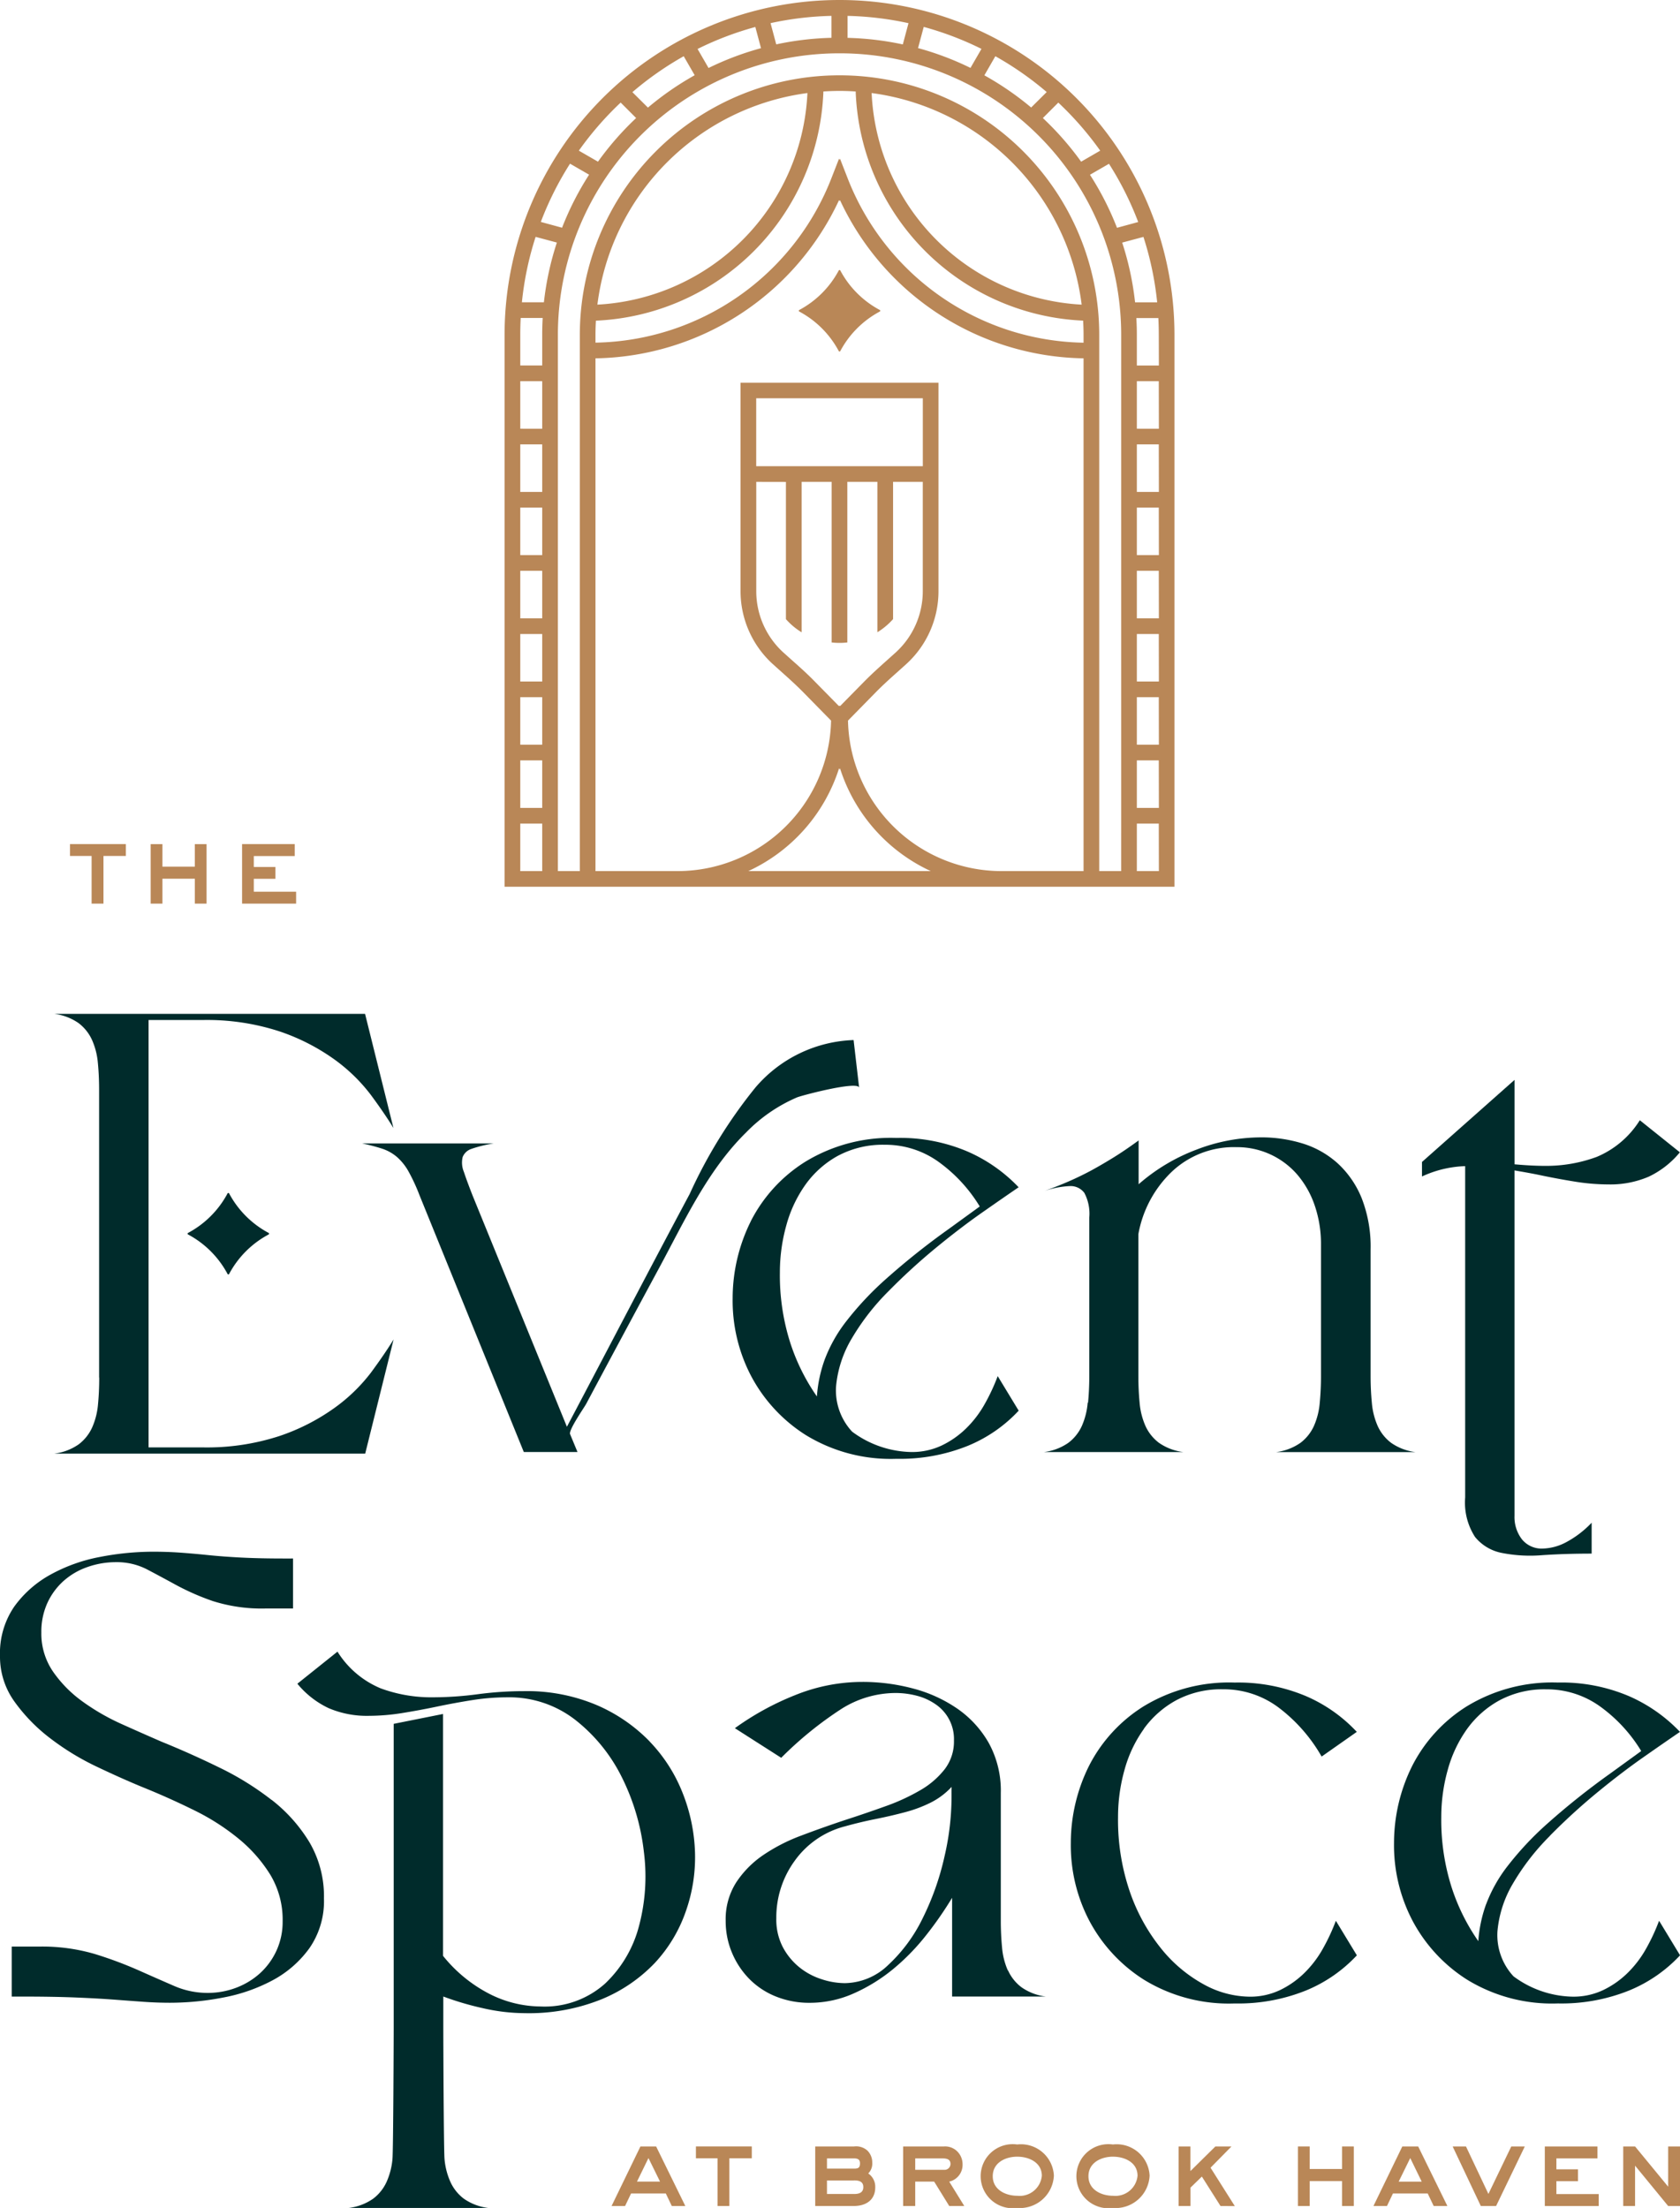 <?xml version="1.0" encoding="UTF-8"?> <svg xmlns="http://www.w3.org/2000/svg" xmlns:xlink="http://www.w3.org/1999/xlink" id="Group_48" data-name="Group 48" width="86.998" height="114.314" viewBox="0 0 86.998 114.314"><defs><clipPath id="clip-path"><rect id="Rectangle_46" data-name="Rectangle 46" width="86.998" height="114.314" fill="none"></rect></clipPath></defs><path id="Path_323" data-name="Path 323" d="M10.108,101.571v2.47H9.494v-2.47H8.375v-.613h2.893v.613Z" transform="translate(-4.75 -57.256)" fill="#b98757"></path><path id="Path_324" data-name="Path 324" d="M20.313,104.042V102.75H18.635v1.292h-.608v-3.083h.608v1.167h1.678v-1.167h.608v3.083Z" transform="translate(-10.224 -57.257)" fill="#b98757"></path><path id="Path_325" data-name="Path 325" d="M28.959,104.042v-3.083h2.727v.619H29.566v.565h1.119v.613H29.566v.667h2.191v.619Z" transform="translate(-16.423 -57.257)" fill="#b98757"></path><path id="Path_326" data-name="Path 326" d="M75.071,257.327l.6,1.22H74.476Zm-.416-.6L73.16,259.81h.7l.31-.649h1.8l.31.649h.7l-1.512-3.084Z" transform="translate(-41.491 -145.597)" fill="#b98757"></path><path id="Path_327" data-name="Path 327" d="M83.253,256.725v.613h1.119v2.47h.613v-2.47h1.161v-.613Z" transform="translate(-47.215 -145.597)" fill="#b98757"></path><g id="Group_47" data-name="Group 47"><g id="Group_46" data-name="Group 46" clip-path="url(#clip-path)"><path id="Path_328" data-name="Path 328" d="M99.538,259.809H97.526v-3.083h2.012a.876.876,0,0,1,.69.214.862.862,0,0,1,.251.619.719.719,0,0,1-.208.565.831.831,0,0,1,.363.72c0,.655-.483.964-1.1.964m0-2.464h-1.4v.53h1.4c.215,0,.31-.042.31-.274,0-.209-.125-.256-.31-.256m0,1.143h-1.4v.7h1.4c.25,0,.482-.06.482-.358s-.238-.345-.482-.345" transform="translate(-55.31 -145.597)" fill="#b98757"></path><path id="Path_329" data-name="Path 329" d="M110.431,259.809l-.78-1.262h-.982v1.262h-.625v-3.083h2.107a.9.9,0,0,1,.589.166.934.934,0,0,1,.381.762.888.888,0,0,1-.691.893l.78,1.262Zm-.387-2.464h-1.375v.59h1.482a.308.308,0,0,0,.345-.3c0-.274-.238-.292-.452-.292" transform="translate(-61.275 -145.597)" fill="#b98757"></path><path id="Path_330" data-name="Path 330" d="M119.2,259.777a1.659,1.659,0,1,1,.006-3.286,1.707,1.707,0,0,1,1.9,1.613,1.765,1.765,0,0,1-1.905,1.673m.012-2.655c-.619,0-1.273.31-1.273,1.012s.667,1.013,1.28,1.013a1.151,1.151,0,0,0,1.262-1.036c0-.69-.667-.988-1.268-.988" transform="translate(-66.531 -145.464)" fill="#b98757"></path><path id="Path_331" data-name="Path 331" d="M130.653,259.777a1.659,1.659,0,1,1,.006-3.286,1.707,1.707,0,0,1,1.9,1.613,1.765,1.765,0,0,1-1.905,1.673m.012-2.655c-.619,0-1.274.31-1.274,1.012s.667,1.013,1.28,1.013a1.151,1.151,0,0,0,1.262-1.036c0-.69-.666-.988-1.267-.988" transform="translate(-73.027 -145.464)" fill="#b98757"></path><path id="Path_332" data-name="Path 332" d="M143.17,259.809l-.965-1.524-.589.572v.952H141v-3.083h.613V258l1.292-1.274h.833l-1.084,1.1,1.257,1.988Z" transform="translate(-79.967 -145.597)" fill="#b98757"></path><path id="Path_333" data-name="Path 333" d="M157.56,259.809v-1.291h-1.678v1.291h-.608v-3.083h.608v1.167h1.678v-1.167h.608v3.083Z" transform="translate(-88.061 -145.597)" fill="#b98757"></path><path id="Path_334" data-name="Path 334" d="M167.42,259.809l-.31-.649h-1.8l-.309.649h-.7l1.494-3.083h.822l1.512,3.083Zm-1.214-2.482-.6,1.221H166.8Z" transform="translate(-93.177 -145.597)" fill="#b98757"></path><path id="Path_335" data-name="Path 335" d="M176.032,259.809h-.792l-1.458-3.083h.69l1.162,2.458,1.184-2.458h.7Z" transform="translate(-98.557 -145.597)" fill="#b98757"></path><path id="Path_336" data-name="Path 336" d="M184.8,259.809v-3.083h2.727v.619H185.4v.566h1.119v.613H185.4v.667h2.191v.619Z" transform="translate(-104.803 -145.597)" fill="#b98757"></path><path id="Path_337" data-name="Path 337" d="M196.515,259.809l-1.714-2.089v2.089h-.613v-3.083h.613l1.714,2.083v-2.083h.613v3.083Z" transform="translate(-110.13 -145.597)" fill="#b98757"></path><path id="Path_338" data-name="Path 338" d="M97.709,32.322a.046.046,0,0,0-.083,0,4.965,4.965,0,0,1-2.042,2.042.046.046,0,0,0,0,.083,4.965,4.965,0,0,1,2.042,2.042.046.046,0,0,0,.083,0,4.965,4.965,0,0,1,2.042-2.042.046.046,0,0,0,0-.083,4.965,4.965,0,0,1-2.042-2.042" transform="translate(-54.193 -18.316)" fill="#b98757"></path><path id="Path_339" data-name="Path 339" d="M77.733,0h-.05a17.339,17.339,0,0,0-17.32,17.32V45.909H95.053V17.32A17.339,17.339,0,0,0,77.733,0M93.177,11.494l-1.1.3a15.318,15.318,0,0,0-1.4-2.746l.985-.568a16.455,16.455,0,0,1,1.515,3.019M91.208,7.8l-.988.571a15.476,15.476,0,0,0-1.982-2.259l.8-.8A16.644,16.644,0,0,1,91.208,7.8m-5.43-4.889a16.585,16.585,0,0,1,2.659,1.855l-.805.8A15.458,15.458,0,0,0,85.209,3.9ZM82.069,1.393a16.416,16.416,0,0,1,2.99,1.138l-.569.985a15.235,15.235,0,0,0-2.716-1.026ZM81.28,1.2l-.294,1.1a15.371,15.371,0,0,0-2.861-.34V.822A16.494,16.494,0,0,1,81.28,1.2M77.291.822V1.958a15.367,15.367,0,0,0-2.86.34l-.294-1.1A16.5,16.5,0,0,1,77.291.822m-3.943.572.294,1.1a15.261,15.261,0,0,0-2.716,1.026l-.569-.985a16.432,16.432,0,0,1,2.991-1.138M69.64,2.911l.568.984a15.437,15.437,0,0,0-2.421,1.676l-.805-.8A16.584,16.584,0,0,1,69.64,2.911m-3.264,2.4.8.8A15.479,15.479,0,0,0,65.2,8.371L64.209,7.8a16.642,16.642,0,0,1,2.167-2.491M63.755,8.476l.985.568a15.343,15.343,0,0,0-1.4,2.746l-1.1-.3a16.481,16.481,0,0,1,1.515-3.019M62.312,45.1H61.176v-2.46h1.136Zm0-3.272H61.176v-2.46h1.136Zm0-3.272H61.176v-2.46h1.136Zm0-3.272H61.176v-2.46h1.136Zm0-3.272H61.176v-2.46h1.136Zm0-3.272H61.176v-2.46h1.136Zm0-3.272H61.176v-2.46h1.136Zm0-3.272H61.176v-2.46h1.136Zm0-4.875v1.6H61.176v-1.6q0-.431.022-.858h1.139c-.016.284-.025.57-.025.858m.092-1.67H61.26a16.392,16.392,0,0,1,.711-3.388l1.1.295A15.265,15.265,0,0,0,62.4,15.65M77.708,45.1H72.984a8.805,8.805,0,0,0,4.7-5.321c.007.023.017.044.025.067.007-.023.018-.044.025-.067a8.8,8.8,0,0,0,4.7,5.321Zm-2.775-20.15v7.106a3.577,3.577,0,0,0,.812.68V24.947H77.3v8.315a3.6,3.6,0,0,0,.812,0V24.947h1.557v7.786a3.558,3.558,0,0,0,.812-.68V24.947h1.539v5.665a4.288,4.288,0,0,1-1.4,3.166l-.42.377c-.394.352-.8.716-1.181,1.1l-1.279,1.3v-.013l-.006.006-.006-.006v.013l-.019-.019-.019.019v-.013l-.006.006-.007-.006v.013l-1.279-1.3c-.38-.388-.787-.752-1.181-1.1l-.42-.377a4.287,4.287,0,0,1-1.4-3.166V24.947Zm-1.539-.812V20.62h8.628v3.516H73.394ZM90.345,45.1H86.094a7.96,7.96,0,0,1-7.947-7.792l1.45-1.478c.362-.369.759-.724,1.143-1.067l.425-.382a5.1,5.1,0,0,0,1.668-3.766v-10.8H72.583v10.8a5.1,5.1,0,0,0,1.669,3.766l.425.382c.384.343.781.7,1.143,1.067l1.451,1.478A7.96,7.96,0,0,1,69.322,45.1H65.071V18.552a14.161,14.161,0,0,0,12.612-8.189c.008.016.017.032.025.049.008-.017.017-.032.025-.049a14.161,14.161,0,0,0,12.612,8.189Zm0-27.357A13.362,13.362,0,0,1,78.111,9.185l-.378-.969-.025.064-.025-.064-.378.969a13.362,13.362,0,0,1-12.234,8.555v-.42c0-.241.008-.48.022-.718A12.326,12.326,0,0,0,76.873,4.736c.268-.017.538-.029.811-.029h.05c.273,0,.542.012.811.029A12.325,12.325,0,0,0,90.323,16.6c.013.238.022.477.022.718ZM65.17,15.772A12.634,12.634,0,0,1,76.046,4.817,11.5,11.5,0,0,1,65.17,15.772m14.2-10.955A12.634,12.634,0,0,1,90.247,15.772,11.5,11.5,0,0,1,79.371,4.817M92.293,45.1H91.157V17.32A13.439,13.439,0,0,0,77.733,3.9h-.05A13.439,13.439,0,0,0,64.26,17.32V45.1H63.124V17.32A14.576,14.576,0,0,1,77.684,2.76h.05a14.576,14.576,0,0,1,14.56,14.56Zm.053-32.54,1.1-.295a16.393,16.393,0,0,1,.712,3.388H93.013a15.265,15.265,0,0,0-.667-3.093m1.9,32.54H93.105v-2.46h1.136Zm0-3.272H93.105v-2.46h1.136Zm0-3.272H93.105v-2.46h1.136Zm0-3.272H93.105v-2.46h1.136Zm0-3.272H93.105v-2.46h1.136Zm0-3.272H93.105v-2.46h1.136Zm0-3.272H93.105v-2.46h1.136Zm0-3.272H93.105v-2.46h1.136Zm0-3.272H93.105v-1.6c0-.288-.01-.574-.025-.858h1.139q.021.427.022.858Z" transform="translate(-34.234)" fill="#b98757"></path><path id="Path_340" data-name="Path 340" d="M14.074,198.448a15.054,15.054,0,0,0-2.7-1.677q-1.5-.734-3-1.342-.958-.415-2.061-.911a11.413,11.413,0,0,1-2.029-1.166A6.4,6.4,0,0,1,2.748,191.8a3.482,3.482,0,0,1-.607-2.029,3.593,3.593,0,0,1,.3-1.5,3.463,3.463,0,0,1,.831-1.15,3.642,3.642,0,0,1,1.246-.735,4.411,4.411,0,0,1,1.486-.255,3.4,3.4,0,0,1,1.6.368q.7.367,1.518.815a12.79,12.79,0,0,0,1.9.831,8.368,8.368,0,0,0,2.747.384h1.406v-2.588H14.7q-1.245,0-2.189-.048t-1.725-.128q-.784-.08-1.454-.128t-1.406-.048a14.513,14.513,0,0,0-2.748.271,8.583,8.583,0,0,0-2.556.911,5.689,5.689,0,0,0-1.885,1.661A4.267,4.267,0,0,0,0,190.988a3.975,3.975,0,0,0,.751,2.364,8.9,8.9,0,0,0,1.853,1.9,13.37,13.37,0,0,0,2.412,1.47q1.31.623,2.4,1.07,1.341.543,2.636,1.182a11.814,11.814,0,0,1,2.3,1.47,7.56,7.56,0,0,1,1.645,1.869,4.508,4.508,0,0,1,.639,2.412,3.561,3.561,0,0,1-.319,1.518,3.613,3.613,0,0,1-.847,1.166,3.883,3.883,0,0,1-1.23.751,4.124,4.124,0,0,1-1.5.271,4.321,4.321,0,0,1-1.741-.368q-.847-.367-1.853-.815a20.786,20.786,0,0,0-2.237-.831,9.637,9.637,0,0,0-2.86-.384H.607v2.588h.479q1.693,0,2.844.048t2,.112q.846.064,1.518.112t1.374.048a14.482,14.482,0,0,0,2.747-.272,8.852,8.852,0,0,0,2.556-.895,5.6,5.6,0,0,0,1.9-1.661,4.274,4.274,0,0,0,.751-2.572,5.526,5.526,0,0,0-.751-2.908,8.081,8.081,0,0,0-1.949-2.189" transform="translate(0 -105.252)" fill="#002b2b"></path><path id="Path_341" data-name="Path 341" d="M53.818,202.194a8.515,8.515,0,0,0-2.748-1.885,9.265,9.265,0,0,0-3.77-.719,18.069,18.069,0,0,0-2.38.159,17.85,17.85,0,0,1-2.38.16,7.543,7.543,0,0,1-2.652-.464,4.825,4.825,0,0,1-2.236-1.9l-2.077,1.661a4.681,4.681,0,0,0,1.614,1.262,5.024,5.024,0,0,0,2.092.4,10.9,10.9,0,0,0,1.725-.144q.895-.144,1.806-.335t1.821-.335a11.577,11.577,0,0,1,1.805-.144,5.565,5.565,0,0,1,3.547,1.182,8.648,8.648,0,0,1,2.4,2.971,11.519,11.519,0,0,1,1.134,3.85,9.992,9.992,0,0,1-.256,3.85,6.268,6.268,0,0,1-1.757,2.971,4.689,4.689,0,0,1-3.339,1.182,5.931,5.931,0,0,1-2.62-.639,7.44,7.44,0,0,1-2.428-1.981V200.772l-2.556.511v15.751c0,.49-.021,6.363-.064,6.789a3.693,3.693,0,0,1-.3,1.166,2.262,2.262,0,0,1-.7.879,2.8,2.8,0,0,1-1.262.479h7.221a2.794,2.794,0,0,1-1.262-.479,2.262,2.262,0,0,1-.7-.879,3.693,3.693,0,0,1-.3-1.166c-.043-.426-.064-6.3-.064-6.789V215.4a15.408,15.408,0,0,0,2.06.607,9.834,9.834,0,0,0,2.157.255,10.054,10.054,0,0,0,3.978-.719,8.032,8.032,0,0,0,2.763-1.885A7.534,7.534,0,0,0,55.687,211a8.4,8.4,0,0,0,.479-3.067,9.086,9.086,0,0,0-.639-3.067,8.125,8.125,0,0,0-1.709-2.668" transform="translate(-20.176 -112.034)" fill="#002b2b"></path><path id="Path_342" data-name="Path 342" d="M101.416,216.1a3.727,3.727,0,0,1-.3-1.2q-.064-.671-.064-1.374v-6.614a5.12,5.12,0,0,0-.623-2.588,5.413,5.413,0,0,0-1.645-1.789,7.309,7.309,0,0,0-2.3-1.038,10.146,10.146,0,0,0-2.588-.335,9.3,9.3,0,0,0-3.5.687,14.4,14.4,0,0,0-3.115,1.709l2.4,1.533a18.924,18.924,0,0,1,3.131-2.54,5.285,5.285,0,0,1,2.78-.815,4.342,4.342,0,0,1,1.118.144,3.021,3.021,0,0,1,.974.447,2.173,2.173,0,0,1,.942,1.869,2.363,2.363,0,0,1-.479,1.486,4.373,4.373,0,0,1-1.262,1.086,10.537,10.537,0,0,1-1.805.831q-1.022.368-2.108.719-1.151.383-2.253.8a9.2,9.2,0,0,0-1.965,1.006,5.108,5.108,0,0,0-1.406,1.422,3.538,3.538,0,0,0-.543,1.981,4.216,4.216,0,0,0,.335,1.677,4.281,4.281,0,0,0,.911,1.358,4.036,4.036,0,0,0,1.374.895,4.606,4.606,0,0,0,1.725.319,5.586,5.586,0,0,0,2.316-.5,8.851,8.851,0,0,0,2.029-1.262,11.4,11.4,0,0,0,1.693-1.741,18.654,18.654,0,0,0,1.342-1.933v5.112h4.856a2.791,2.791,0,0,1-1.262-.48,2.252,2.252,0,0,1-.7-.879m-2.924-9.217a13.724,13.724,0,0,1-.367,3.339,14.016,14.016,0,0,1-1.135,3.2,8.161,8.161,0,0,1-1.773,2.4,3.293,3.293,0,0,1-2.252.943,3.913,3.913,0,0,1-1.214-.208,3.533,3.533,0,0,1-1.15-.623,3.38,3.38,0,0,1-.847-1.038,3.091,3.091,0,0,1-.335-1.486,4.975,4.975,0,0,1,.958-2.987,4.6,4.6,0,0,1,2.588-1.773q.8-.223,1.6-.383t1.518-.352a6.914,6.914,0,0,0,1.326-.495,3.833,3.833,0,0,0,1.087-.815Z" transform="translate(-49.226 -114.084)" fill="#002b2b"></path><path id="Path_343" data-name="Path 343" d="M131.88,203.632a5.058,5.058,0,0,1,1.693-1.486,4.924,4.924,0,0,1,2.4-.559,4.736,4.736,0,0,1,2.924.975,8.367,8.367,0,0,1,2.189,2.508l1.821-1.278a7.838,7.838,0,0,0-2.636-1.853,9.029,9.029,0,0,0-3.69-.7,8.5,8.5,0,0,0-4.713,1.23,7.821,7.821,0,0,0-2.828,3.083,8.95,8.95,0,0,0-.942,3.994,8.417,8.417,0,0,0,.942,3.994,8.1,8.1,0,0,0,2.844,3.083,8.418,8.418,0,0,0,4.7,1.23,9.389,9.389,0,0,0,3.69-.671,7.481,7.481,0,0,0,2.636-1.821l-1.087-1.789a10.263,10.263,0,0,1-.687,1.47,5.545,5.545,0,0,1-.958,1.246,4.7,4.7,0,0,1-1.262.879,3.59,3.59,0,0,1-1.566.335,5.019,5.019,0,0,1-2.4-.655,7.356,7.356,0,0,1-2.2-1.869,9.7,9.7,0,0,1-1.6-2.923,11.451,11.451,0,0,1-.607-3.85,9.02,9.02,0,0,1,.335-2.444,6.631,6.631,0,0,1,1.006-2.125" transform="translate(-72.646 -114.127)" fill="#002b2b"></path><path id="Path_344" data-name="Path 344" d="M174.837,209.174a31.882,31.882,0,0,1,2.444-2.236q1.262-1.038,2.428-1.853t1.869-1.294l-.032-.032a8.127,8.127,0,0,0-2.62-1.822,8.915,8.915,0,0,0-3.674-.7,8.5,8.5,0,0,0-4.713,1.23,7.819,7.819,0,0,0-2.828,3.083,8.951,8.951,0,0,0-.942,3.994,8.417,8.417,0,0,0,.942,3.994,8.1,8.1,0,0,0,2.844,3.083,8.423,8.423,0,0,0,4.7,1.23,9.388,9.388,0,0,0,3.69-.671,7.475,7.475,0,0,0,2.636-1.821l-1.086-1.789a10.31,10.31,0,0,1-.687,1.47,5.569,5.569,0,0,1-.958,1.246,4.723,4.723,0,0,1-1.262.879,3.593,3.593,0,0,1-1.566.335,5.286,5.286,0,0,1-3.067-1.054,3.136,3.136,0,0,1-.83-2.333,5.865,5.865,0,0,1,.815-2.492,12.14,12.14,0,0,1,1.9-2.444m-3.307,3.547a7.034,7.034,0,0,0-.4,1.9,10.491,10.491,0,0,1-1.39-2.811,11.494,11.494,0,0,1-.527-3.611,9.015,9.015,0,0,1,.335-2.444,6.637,6.637,0,0,1,1.006-2.125,5.064,5.064,0,0,1,1.693-1.486,4.922,4.922,0,0,1,2.4-.559,4.713,4.713,0,0,1,2.779.879,7.875,7.875,0,0,1,2.141,2.316l-1.63,1.182a38.086,38.086,0,0,0-3.258,2.6,16.257,16.257,0,0,0-2.045,2.189,7.564,7.564,0,0,0-1.1,1.965" transform="translate(-94.58 -114.126)" fill="#002b2b"></path><path id="Path_345" data-name="Path 345" d="M49.011,130.017a6.619,6.619,0,0,1,1.119-.271H43.324a9.622,9.622,0,0,1,1.038.271,2.268,2.268,0,0,1,.767.431,2.855,2.855,0,0,1,.607.767,9.652,9.652,0,0,1,.559,1.214l5.4,13.291h2.78l-.384-.926c-.085-.207.737-1.383.837-1.571q1.875-3.513,3.766-7.016c1.317-2.434,2.516-5.071,4.514-7.032a8.174,8.174,0,0,1,2.637-1.815c.264-.107,3.172-.873,3.215-.5q-.143-1.234-.287-2.468a6.991,6.991,0,0,0-5.088,2.462,25.516,25.516,0,0,0-3.4,5.507c-2.141,4.005-4.236,8.036-6.358,12.052l-4.888-11.981q-.288-.734-.447-1.214a1.244,1.244,0,0,1-.064-.767.728.728,0,0,1,.479-.431" transform="translate(-24.57 -70.545)" fill="#002b2b"></path><path id="Path_346" data-name="Path 346" d="M88.588,140.412a8.951,8.951,0,0,0-.942,3.994,8.418,8.418,0,0,0,.942,3.994,8.1,8.1,0,0,0,2.844,3.083,8.417,8.417,0,0,0,4.7,1.23,9.394,9.394,0,0,0,3.69-.671,7.477,7.477,0,0,0,2.636-1.821l-1.086-1.789a10.264,10.264,0,0,1-.687,1.47,5.558,5.558,0,0,1-.958,1.246,4.722,4.722,0,0,1-1.262.879,3.586,3.586,0,0,1-1.565.335,5.287,5.287,0,0,1-3.067-1.054A3.136,3.136,0,0,1,93,148.974a5.873,5.873,0,0,1,.815-2.492,12.153,12.153,0,0,1,1.9-2.444,31.812,31.812,0,0,1,2.444-2.237q1.262-1.038,2.428-1.853t1.869-1.294l-.032-.032A8.13,8.13,0,0,0,99.8,136.8a8.914,8.914,0,0,0-3.674-.7,8.5,8.5,0,0,0-4.713,1.23,7.817,7.817,0,0,0-2.828,3.083m4.537-3.4a4.923,4.923,0,0,1,2.4-.559,4.713,4.713,0,0,1,2.779.879,7.876,7.876,0,0,1,2.141,2.316l-1.629,1.182a38.119,38.119,0,0,0-3.259,2.6,16.228,16.228,0,0,0-2.045,2.189,7.553,7.553,0,0,0-1.1,1.965,7.048,7.048,0,0,0-.4,1.9,10.5,10.5,0,0,1-1.39-2.811,11.489,11.489,0,0,1-.527-3.61,9.038,9.038,0,0,1,.335-2.444,6.636,6.636,0,0,1,1.007-2.125,5.058,5.058,0,0,1,1.693-1.486" transform="translate(-49.706 -77.186)" fill="#002b2b"></path><path id="Path_347" data-name="Path 347" d="M127.15,149.762a3.743,3.743,0,0,1-.3,1.2,2.263,2.263,0,0,1-.7.879,2.8,2.8,0,0,1-1.262.479H132.1a2.793,2.793,0,0,1-1.262-.479,2.262,2.262,0,0,1-.7-.879,3.732,3.732,0,0,1-.3-1.2q-.064-.671-.064-1.374V141.04a5.908,5.908,0,0,1,1.725-3.227,4.674,4.674,0,0,1,3.355-1.278,4.115,4.115,0,0,1,3.163,1.438,4.868,4.868,0,0,1,.895,1.6,6.15,6.15,0,0,1,.319,2.013v6.805q0,.7-.064,1.374a3.743,3.743,0,0,1-.3,1.2,2.265,2.265,0,0,1-.7.879,2.8,2.8,0,0,1-1.262.479h7.221a2.793,2.793,0,0,1-1.262-.479,2.262,2.262,0,0,1-.7-.879,3.743,3.743,0,0,1-.3-1.2q-.064-.671-.064-1.374v-6.549a6.893,6.893,0,0,0-.463-2.668,4.982,4.982,0,0,0-1.246-1.805,4.839,4.839,0,0,0-1.805-1.022,7.262,7.262,0,0,0-2.173-.319,9.332,9.332,0,0,0-3.339.639,9.734,9.734,0,0,0-2.987,1.789v-2.269q-.7.512-1.294.879t-1.15.671q-.559.3-1.15.559t-1.294.511a4.768,4.768,0,0,1,1.31-.256.887.887,0,0,1,.767.352,2.3,2.3,0,0,1,.256,1.278v8.211q0,.7-.064,1.374" transform="translate(-70.824 -77.143)" fill="#002b2b"></path><path id="Path_348" data-name="Path 348" d="M24.594,142.709a.046.046,0,0,0-.083,0,4.965,4.965,0,0,1-2.042,2.042.046.046,0,0,0,0,.083,4.965,4.965,0,0,1,2.042,2.042.046.046,0,0,0,.083,0,4.965,4.965,0,0,1,2.042-2.042.046.046,0,0,0,0-.083,4.965,4.965,0,0,1-2.042-2.042" transform="translate(-12.728 -80.92)" fill="#002b2b"></path><path id="Path_349" data-name="Path 349" d="M8.815,140.1q0,.735-.064,1.39a3.722,3.722,0,0,1-.3,1.182,2.266,2.266,0,0,1-.7.879,2.8,2.8,0,0,1-1.262.479h16.1l1.47-5.911q-.448.734-1.166,1.709A8.873,8.873,0,0,1,21,141.663a10.788,10.788,0,0,1-2.844,1.454,12.107,12.107,0,0,1-4.01.591H11.371V121.582h2.779a12.107,12.107,0,0,1,4.01.591A10.789,10.789,0,0,1,21,123.627a8.863,8.863,0,0,1,1.885,1.837q.719.975,1.166,1.709l-1.47-5.911H6.483a2.8,2.8,0,0,1,1.262.479,2.265,2.265,0,0,1,.7.879,3.719,3.719,0,0,1,.3,1.182q.064.655.064,1.39v14.9Z" transform="translate(-3.677 -68.772)" fill="#002b2b"></path><path id="Path_350" data-name="Path 350" d="M181.4,131.248a4.829,4.829,0,0,1-2.236,1.9,7.552,7.552,0,0,1-2.652.463c-.53,0-1.063-.033-1.6-.081V129.16l-4.792,4.249v.751a5.73,5.73,0,0,1,2.236-.535v17.153a3.276,3.276,0,0,0,.511,2.045,2.366,2.366,0,0,0,1.406.831,7.553,7.553,0,0,0,2.077.112q1.182-.08,2.556-.08v-1.6a5.167,5.167,0,0,1-1.374,1.038,2.726,2.726,0,0,1-1.151.3,1.311,1.311,0,0,1-1.086-.479,1.883,1.883,0,0,1-.384-1.214V133.847c.442.076.885.152,1.327.245q.91.192,1.805.335a10.894,10.894,0,0,0,1.725.144,5.025,5.025,0,0,0,2.092-.4,4.676,4.676,0,0,0,1.614-1.262Z" transform="translate(-96.483 -73.25)" fill="#002b2b"></path></g></g></svg> 